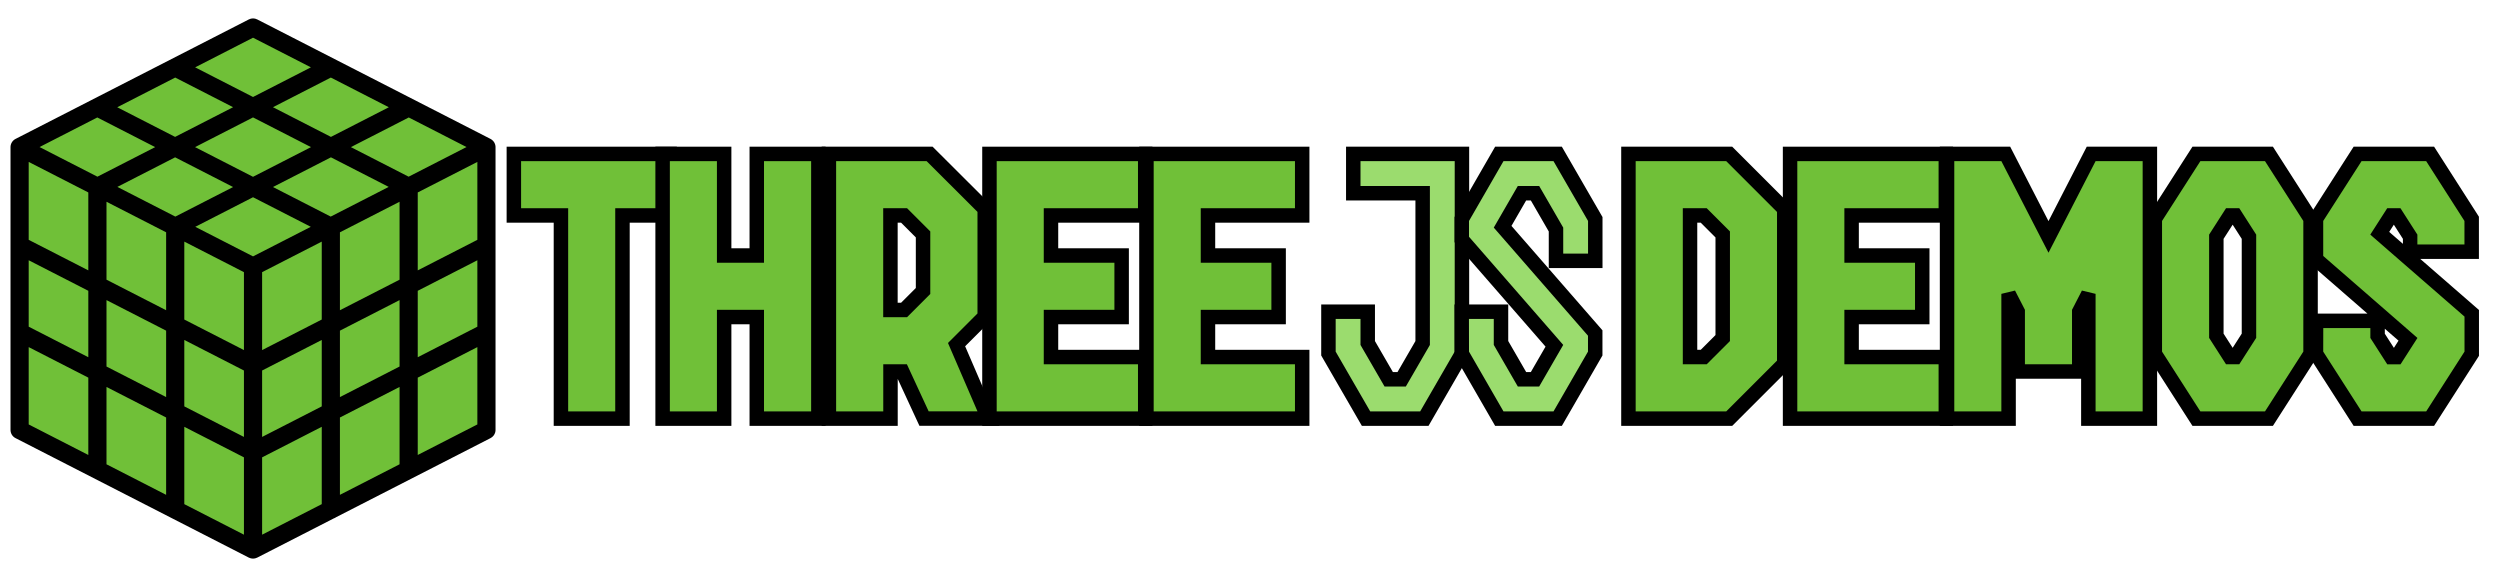 <?xml version="1.0" encoding="UTF-8"?>
<svg width="1902px" height="434px" viewBox="0 0 1902 434" version="1.1" xmlns="http://www.w3.org/2000/svg" xmlns:xlink="http://www.w3.org/1999/xlink">
    <title>Artboard</title>
    <g id="Artboard" stroke="none" stroke-width="1" fill="none" fill-rule="evenodd">
        <g id="cube-svgrepo-com-copy" transform="translate(8, 14)" fill-rule="nonzero">
            <polygon id="Path" fill="#70C038" points="360 98.567 188.27 8 10 98.567 10 313.524 185 403 360 313.524"></polygon>
            <path d="M368.946,97.001 C368.706,95.18 367.724,93.487 366.257,92.365 C365.951,92.13 365.623,91.922 365.281,91.742 C365.268,91.735 365.255,91.725 365.242,91.718 L187.653,0.76 C185.674,-0.253 183.328,-0.253 181.349,0.76 L3.762,91.718 C3.749,91.725 3.737,91.735 3.723,91.742 C1.491,92.904 0,95.335 0,97.872 L0,313.14 C0,313.16 0,313.179 0,313.2 C0.014,314.443 0.382,315.687 1.023,316.749 C1.658,317.803 2.619,318.694 3.71,319.264 C3.728,319.274 3.743,319.284 3.761,319.294 L181.347,410.252 C181.384,410.271 181.423,410.283 181.461,410.302 C183.363,411.23 185.636,411.235 187.538,410.302 C187.576,410.283 187.614,410.271 187.651,410.252 L245.888,380.424 C246.548,380.202 247.165,379.884 247.72,379.485 L365.239,319.293 C365.256,319.284 365.272,319.273 365.289,319.264 C366.952,318.4 368.215,316.831 368.73,315.033 C368.899,314.441 369,313.817 369,313.2 C369,313.18 369,313.16 369,313.14 C369,313.14 369,97.875 369,97.872 C369,97.58 368.984,97.288 368.946,97.001 Z M287.815,67.598 L243.778,90.154 L199.668,67.562 L243.705,45.006 L287.815,67.598 Z M228.61,97.922 L184.501,120.515 L140.391,97.923 L184.501,75.33 L228.61,97.922 Z M184.501,14.682 L228.538,37.237 L184.501,59.793 L140.465,37.237 L184.501,14.682 Z M125.298,45.006 L169.334,67.562 L125.224,90.154 L81.188,67.598 L125.298,45.006 Z M59.189,332.145 L13.829,308.912 L13.829,250.078 L59.189,273.311 L59.189,332.145 Z M59.189,257.773 L13.829,234.541 L13.829,184.004 L59.189,207.237 L59.189,257.773 Z M59.189,191.701 L13.829,168.468 L13.829,109.182 L59.189,132.415 L59.189,191.701 Z M22.083,97.872 L66.021,75.367 L110.057,97.923 L66.119,120.427 L22.083,97.872 Z M118.392,362.468 L73.018,339.228 L73.018,280.394 L118.392,303.634 L118.392,362.468 Z M118.392,288.097 L73.018,264.857 L73.018,214.321 L118.392,237.56 L118.392,288.097 Z M118.392,222.024 L73.018,198.784 L73.018,139.498 L118.392,162.738 L118.392,222.024 Z M81.286,128.195 L125.224,105.691 L169.334,128.284 L125.395,150.788 L81.286,128.195 Z M177.587,392.788 L132.22,369.551 L132.22,310.717 L177.587,333.954 L177.587,392.788 Z M177.587,318.416 L132.22,295.179 L132.22,244.644 L177.587,267.881 L177.587,318.416 Z M177.587,252.342 L132.22,229.105 L132.22,169.819 L177.587,193.056 L177.587,252.342 Z M184.501,181.061 L140.563,158.556 L184.501,136.052 L228.439,158.556 L184.501,181.061 Z M236.783,369.551 L191.416,392.788 L191.416,333.953 L236.783,310.716 L236.783,369.551 Z M236.783,295.179 L191.416,318.416 L191.416,267.88 L236.783,244.643 L236.783,295.179 Z M236.783,229.107 L191.416,252.342 L191.416,193.056 L236.783,169.819 L236.783,229.107 Z M243.608,150.787 L199.67,128.283 L243.78,105.691 L287.718,128.195 L243.608,150.787 Z M295.985,339.228 L250.612,362.468 L250.612,303.634 L295.985,280.394 L295.985,339.228 Z M295.985,264.857 L250.612,288.096 L250.612,237.56 L295.985,214.321 L295.985,264.857 Z M295.985,198.784 L250.612,222.024 L250.612,162.738 L295.985,139.499 L295.985,198.784 Z M302.884,120.427 L258.946,97.923 L302.983,75.367 L346.921,97.872 L302.884,120.427 Z M355.175,308.912 L309.814,332.145 L309.814,273.311 L355.175,250.078 L355.175,308.912 Z M355.175,234.541 L309.814,257.773 L309.814,207.237 L355.175,184.004 L355.175,234.541 Z M355.175,168.468 L309.814,191.701 L309.814,132.415 L355.175,109.182 L355.175,168.468 Z" id="Shape" fill="#000000"></path>
        </g>
        <g id="THREEJSDEMOS-Copy" transform="translate(396.44, 122.6)" fill-rule="nonzero" stroke="#000000" stroke-width="11">
            <path d="M112.996,-5.5 L112.996,41.317 L77.134,41.317 L77.134,195.9 L30.317,195.9 L30.317,41.317 L-5.5,41.317 L-5.5,-5.5 L112.996,-5.5 Z" id="Path" fill="#70C038"></path>
            <path d="M154.495,-5.5 L154.495,71.792 L179.312,71.792 L179.312,-5.5 L226.175,-5.5 L226.175,195.9 L179.312,195.9 L179.312,118.608 L154.495,118.608 L154.495,195.9 L107.678,195.9 L107.678,-5.5 L154.495,-5.5 Z" id="Path" fill="#70C038"></path>
            <path d="M310.809,-5.5 L352.726,36.318 L352.726,118.17 L331.307,139.589 L355.59,195.854 L306.57,195.854 L290.007,160.037 L281.047,160.037 L281.047,195.9 L234.184,195.9 L234.184,-5.5 L310.809,-5.5 Z M291.382,41.317 L281.001,41.317 L281.001,113.221 L291.382,113.221 L305.818,98.785 L305.818,55.753 L291.382,41.317 Z" id="Shape" fill="#70C038"></path>
            <path d="M474.835,-5.5 L474.835,41.317 L403.155,41.317 L403.155,71.792 L456.903,71.792 L456.903,118.608 L403.155,118.608 L403.155,149.037 L474.835,149.037 L474.835,195.9 L356.338,195.9 L356.338,-5.5 L474.835,-5.5 Z" id="Path" fill="#70C038"></path>
            <path d="M594.269,-5.5 L594.269,41.317 L522.589,41.317 L522.589,71.792 L576.338,71.792 L576.338,118.608 L522.589,118.608 L522.589,149.037 L594.269,149.037 L594.269,195.9 L475.773,195.9 L475.773,-5.5 L594.269,-5.5 Z" id="Path" fill="#70C038"></path>
            <path d="M715.806,-5.5 L715.806,146.385 L687.2,195.9 L642.845,195.9 L614.239,146.385 L614.239,114.544 L644.129,114.544 L644.129,138.37 L660.096,165.966 L669.95,165.966 L685.919,138.369 L685.919,24.39 L633.129,24.39 L633.129,-5.5 L715.806,-5.5 Z" id="Path" fill="#9BDC6E"></path>
            <path d="M788.641,-5.5 L817.247,44.015 L817.247,75.856 L787.359,75.856 L787.359,52.029 L771.388,24.39 L761.492,24.39 L746.752,49.902 L750.969,54.74 C773.061,80.081 795.151,105.421 817.201,130.762 L817.201,146.383 L788.643,195.9 L744.236,195.9 L715.682,146.388 L715.623,114.544 L745.523,114.544 L745.523,138.325 L761.492,165.966 L771.388,165.966 L786.13,140.452 C762.63,113.5 739.132,86.546 715.679,59.594 L715.679,44.017 L744.236,-5.5 L788.641,-5.5 Z" id="Path" fill="#9BDC6E"></path>
            <path d="M919.149,-5.5 L961.017,36.368 L961.017,154.032 L919.149,195.9 L842.475,195.9 L842.475,-5.5 L919.149,-5.5 Z M899.764,41.317 L889.337,41.317 L889.337,149.037 L899.764,149.037 L914.2,134.602 L914.2,55.753 L899.764,41.317 Z" id="Shape" fill="#70C038"></path>
            <path d="M1083.941,-5.5 L1083.941,41.317 L1012.262,41.317 L1012.262,71.792 L1066.01,71.792 L1066.01,118.608 L1012.262,118.608 L1012.262,149.037 L1083.941,149.037 L1083.941,195.9 L965.445,195.9 L965.445,-5.5 L1083.941,-5.5 Z" id="Path" fill="#70C038"></path>
            <path d="M1129.551,-5.5 L1162.056,57.648 L1194.519,-5.5 L1239.192,-5.5 L1239.192,195.9 L1192.376,195.9 L1192.376,100.966 L1185.444,114.44 L1185.444,160.037 L1138.627,160.037 L1138.627,114.44 L1131.696,100.966 L1131.696,195.9 L1084.879,195.9 L1084.879,-5.5 L1129.551,-5.5 Z" id="Path" fill="#70C038"></path>
            <path d="M1452.415,-5.5 L1484.014,43.881 L1484.014,68.875 L1437.197,68.875 L1437.197,57.504 L1426.823,41.317 L1422.755,41.317 L1414.074,54.862 C1420.473,60.431 1426.869,66.001 1433.264,71.569 C1450.193,86.311 1467.115,101.045 1484.06,115.756 L1484.06,146.522 L1452.412,195.9 L1397.211,195.9 L1365.559,146.515 L1365.623,121.479 L1412.426,121.479 L1412.426,132.896 L1422.8,149.083 L1426.869,149.083 L1435.549,135.538 C1412.178,115.2 1388.849,94.899 1365.563,74.641 L1365.563,43.879 L1397.211,-5.5 L1452.415,-5.5 Z" id="Path" fill="#70C038"></path>
            <path d="M1329.786,-5.5 L1361.434,43.879 L1361.434,146.522 L1329.786,195.9 L1274.585,195.9 L1242.937,146.522 L1242.937,43.879 L1274.585,-5.5 L1329.786,-5.5 Z M1304.197,41.317 L1300.129,41.317 L1289.754,57.504 L1289.754,132.851 L1300.129,149.037 L1304.197,149.037 L1314.571,132.851 L1314.571,57.504 L1304.197,41.317 Z" id="Shape" fill="#70C038"></path>
        </g>
    </g>
</svg>